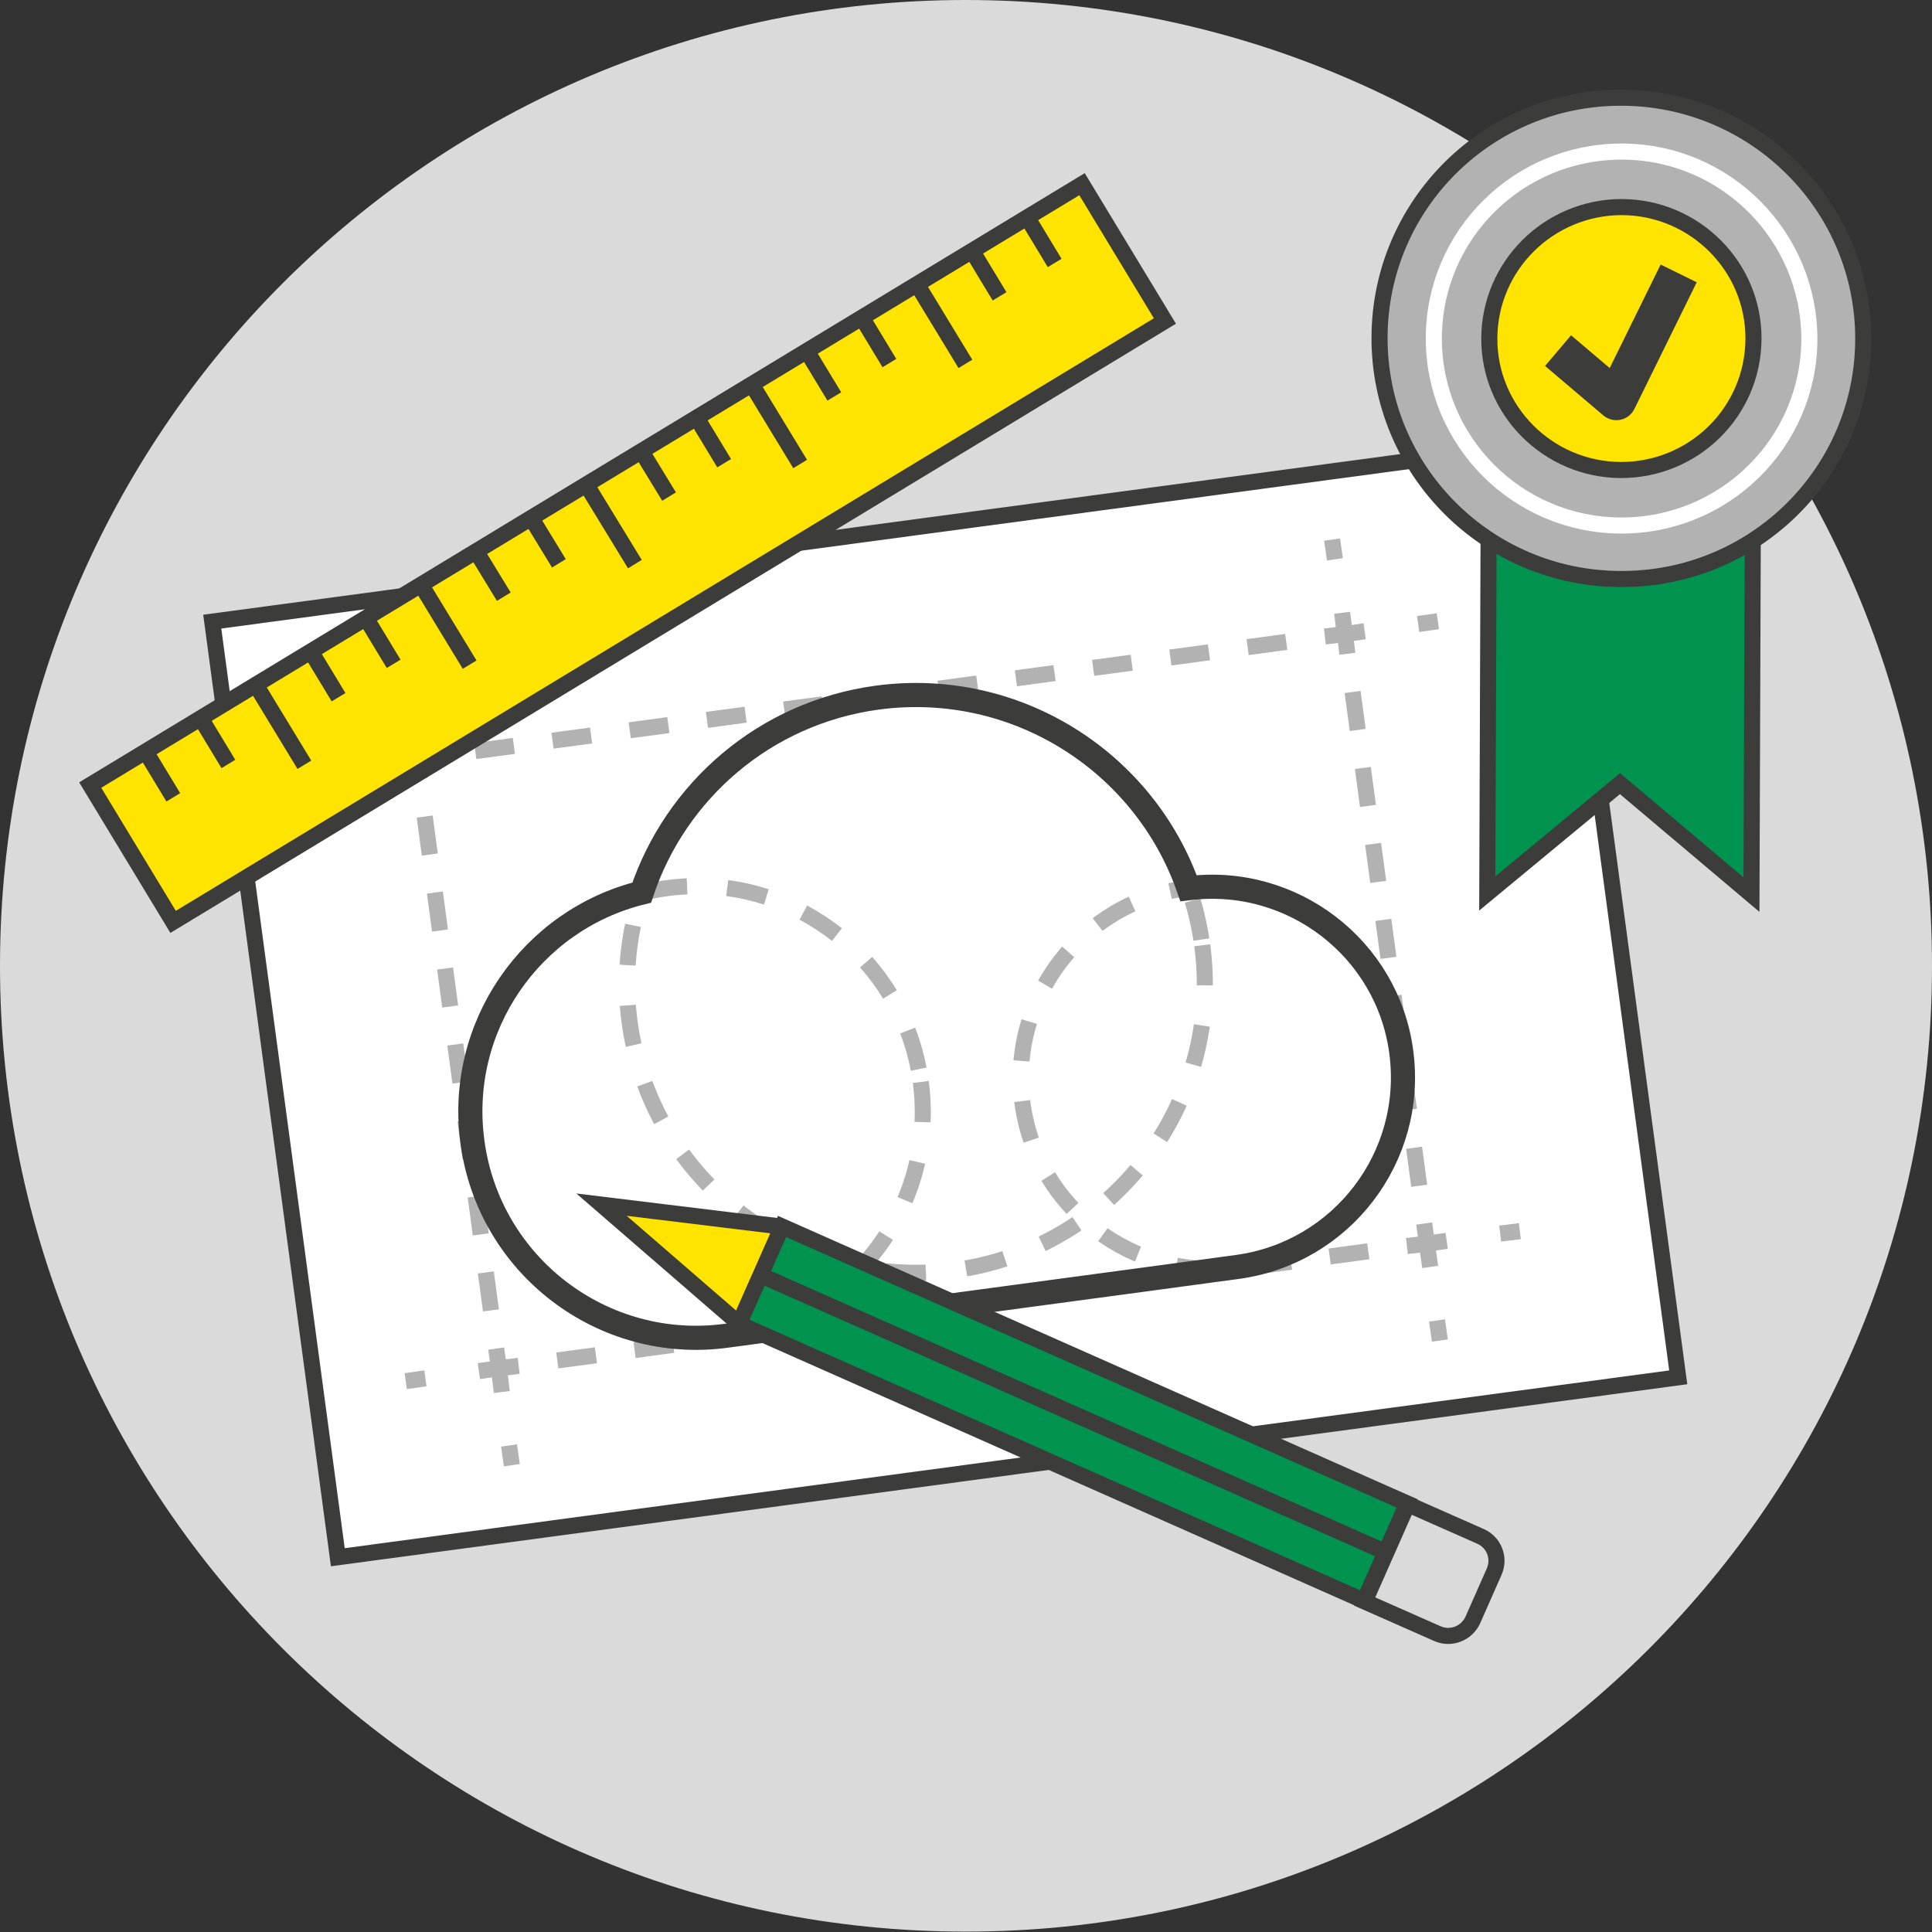 <?xml version="1.0" encoding="utf-8"?>
<!-- Generator: Adobe Illustrator 26.5.0, SVG Export Plug-In . SVG Version: 6.00 Build 0)  -->
<svg version="1.1" id="Layer_1" xmlns="http://www.w3.org/2000/svg" xmlns:xlink="http://www.w3.org/1999/xlink" x="0px" y="0px"
	 viewBox="0 0 480.5 480.5" style="enable-background:new 0 0 480.5 480.5;" xml:space="preserve">
<rect x="0" y="0" width="480.5" height="480.5" fill="#333333" stroke="none"/>
<style type="text/css">
	.st0{opacity:0.5;fill:#FFFFFF;}
	.st1{fill:#B2B2B2;stroke:#3C3C3B;stroke-width:4;stroke-miterlimit:10;}
	.st2{fill:#FFFFFF;stroke:#3C3C3B;stroke-width:4;stroke-miterlimit:10;}
	.st3{fill:none;stroke:#3C3C3B;stroke-width:4;stroke-miterlimit:10;}
	.st4{fill:#B2B2B2;}
	.st5{fill:#007D32;}
	.st6{fill:#FFE400;}
	.st7{fill:#007D32;stroke:#3C3C3B;stroke-width:4;stroke-miterlimit:10;}
	.st8{fill:#3C3C3B;stroke:#3C3C3B;stroke-width:4;stroke-miterlimit:10;}
	.st9{fill:#FFE400;stroke:#3C3C3B;stroke-width:4;stroke-miterlimit:10;}
	.st10{fill:none;stroke:#3C3C3B;stroke-width:6;stroke-miterlimit:10;}
	.st11{fill:#DADADA;}
	
		.st12{clip-path:url(#SVGID_00000044141801355550803610000002232981403692151435_);fill:none;stroke:#B2B2B2;stroke-width:7;stroke-miterlimit:10;}
	
		.st13{clip-path:url(#SVGID_00000044141801355550803610000002232981403692151435_);fill:none;stroke:#C6C6C6;stroke-width:7;stroke-miterlimit:10;}
	.st14{clip-path:url(#SVGID_00000132810587116112001050000016514202545493046178_);fill:#3C3C3B;}
	.st15{clip-path:url(#SVGID_00000164491348179998007360000014440633578373571746_);fill:#3C3C3B;}
	.st16{fill:#3C3C3B;}
	.st17{fill:#FFFFFF;}
	.st18{clip-path:url(#SVGID_00000049223918144829563140000001521965022098836121_);fill:#FFE400;}
	
		.st19{clip-path:url(#SVGID_00000049223918144829563140000001521965022098836121_);fill:none;stroke:#3C3C3B;stroke-width:4;stroke-miterlimit:10;}
	.st20{clip-path:url(#SVGID_00000049223918144829563140000001521965022098836121_);fill:#DADADA;}
	.st21{clip-path:url(#SVGID_00000049223918144829563140000001521965022098836121_);fill:#FFFFFF;}
	.st22{clip-path:url(#SVGID_00000049223918144829563140000001521965022098836121_);fill:#EDEDED;}
	.st23{clip-path:url(#SVGID_00000049223918144829563140000001521965022098836121_);fill:#B2B2B2;}
	.st24{clip-path:url(#SVGID_00000049223918144829563140000001521965022098836121_);fill:#3C3C3B;}
	.st25{clip-path:url(#SVGID_00000039813650679811894280000013063984977361503420_);fill:#3C3C3B;}
	.st26{clip-path:url(#SVGID_00000039813650679811894280000013063984977361503420_);fill:#FFFFFF;}
	
		.st27{clip-path:url(#SVGID_00000039813650679811894280000013063984977361503420_);fill:none;stroke:#3C3C3B;stroke-width:4;stroke-miterlimit:10;}
	.st28{clip-path:url(#SVGID_00000039813650679811894280000013063984977361503420_);fill:#DADADA;}
	.st29{clip-path:url(#SVGID_00000039813650679811894280000013063984977361503420_);fill:#D9DBE2;}
	.st30{clip-path:url(#SVGID_00000039813650679811894280000013063984977361503420_);fill:#007D32;}
	.st31{clip-path:url(#SVGID_00000172403711596761486060000000483568197232712882_);fill:#FFFFFF;}
	
		.st32{clip-path:url(#SVGID_00000172403711596761486060000000483568197232712882_);fill:none;stroke:#3C3C3B;stroke-width:4;stroke-miterlimit:10;}
	.st33{fill:none;stroke:#FFFFFF;stroke-width:5.669;stroke-miterlimit:10;}
	.st34{fill:#D9DBE2;}
	.st35{clip-path:url(#SVGID_00000121987276074812670820000004357837950724146846_);fill:#D9DBE2;}
	
		.st36{clip-path:url(#SVGID_00000121987276074812670820000004357837950724146846_);fill:none;stroke:#3C3C3B;stroke-width:4;stroke-miterlimit:10;}
	.st37{clip-path:url(#SVGID_00000121987276074812670820000004357837950724146846_);fill:#FFE400;}
	.st38{clip-path:url(#SVGID_00000121987276074812670820000004357837950724146846_);fill:#3C3C3B;}
	.st39{clip-path:url(#SVGID_00000121987276074812670820000004357837950724146846_);fill:#FFFFFF;}
	.st40{clip-path:url(#SVGID_00000121987276074812670820000004357837950724146846_);fill:#00934F;}
	.st41{fill:#CC7162;}
	.st42{fill:none;stroke:#F5F5F7;stroke-width:4;stroke-miterlimit:10;}
	.st43{clip-path:url(#SVGID_00000052786947887104098100000002223712614187634316_);}
	.st44{clip-path:url(#SVGID_00000183939428073877645460000011193214381489791881_);}
	.st45{fill:#00934F;}
	.st46{fill:#FFE513;}
	.st47{fill:none;stroke:#3C3C3B;stroke-width:4;stroke-linejoin:round;stroke-miterlimit:10;}
	.st48{fill:none;}
	.st49{fill:none;stroke:#3C3C3B;stroke-width:4;stroke-miterlimit:10;stroke-dasharray:3.228,3.228;}
	.st50{fill:none;stroke:#3C3C3B;stroke-width:4;stroke-miterlimit:10;stroke-dasharray:4.997,4.997;}
	.st51{fill:none;stroke:#3C3C3B;stroke-width:4;stroke-miterlimit:10;stroke-dasharray:5,5;}
	.st52{fill:none;stroke:#3C3C3B;stroke-width:4;stroke-linejoin:bevel;stroke-miterlimit:10;}
	.st53{fill:#00934F;stroke:#3C3C3B;stroke-width:4;stroke-linejoin:bevel;stroke-miterlimit:10;}
	.st54{fill:none;stroke:#3C3C3B;stroke-width:4;stroke-miterlimit:10;stroke-dasharray:4.907,4.907;}
	.st55{fill:none;stroke:#3C3C3B;stroke-width:4;stroke-miterlimit:10;stroke-dasharray:5.093,5.093;}
	.st56{fill:#FFFFFF;stroke:#3C3C3B;stroke-width:4;stroke-linejoin:bevel;stroke-miterlimit:10;}
	.st57{fill:none;stroke:#3C3C3B;stroke-width:4;stroke-miterlimit:10;stroke-dasharray:3,3;}
	.st58{fill:none;stroke:#B2B2B2;stroke-width:4;stroke-miterlimit:10;}
	.st59{fill:none;stroke:#B2B2B2;stroke-width:4;stroke-miterlimit:10;stroke-dasharray:9.691,9.691;}
	.st60{fill:none;stroke:#B2B2B2;stroke-width:4;stroke-miterlimit:10;stroke-dasharray:9.532,9.532;}
	.st61{fill:none;stroke:#FFFFFF;stroke-width:4;stroke-miterlimit:10;}
	.st62{fill:none;stroke:#3C3C3B;stroke-width:10;stroke-linejoin:round;stroke-miterlimit:10;}
	.st63{fill:none;stroke:#B2B2B2;stroke-width:4;stroke-miterlimit:10;stroke-dasharray:10,10;}
	.st64{fill:none;stroke:#3C3C3B;stroke-width:8;stroke-miterlimit:10;}
	.st65{fill:none;stroke:#3C3C3B;stroke-width:4;stroke-linecap:round;stroke-linejoin:round;stroke-miterlimit:10;}
	.st66{fill:none;stroke:#00934F;stroke-width:4;stroke-miterlimit:10;}
	.st67{fill:none;stroke:#FFE400;stroke-width:4;stroke-miterlimit:10;}
	.st68{clip-path:url(#SVGID_00000044884727519010072740000014770206455590859171_);fill:#FFE400;}
	.st69{clip-path:url(#SVGID_00000023962385641771342310000003259202647489972153_);fill:#FFE400;}
	.st70{clip-path:url(#SVGID_00000117675080058457603500000015080373800353830278_);fill:#FFE400;}
	.st71{clip-path:url(#SVGID_00000062894340895022129330000014011347842057377441_);fill:#FFE400;}
	.st72{clip-path:url(#SVGID_00000160906936969091847780000016673736704799415962_);fill:#3C3C3B;}
	.st73{clip-path:url(#SVGID_00000059311301380860995310000004145363484233971373_);fill:#3C3C3B;}
	.st74{clip-path:url(#SVGID_00000046301075840715368180000014668615361119348642_);fill:#3C3C3B;}
	.st75{clip-path:url(#SVGID_00000026129114826474472230000010599256782134974649_);fill:#3C3C3B;}
	.st76{clip-path:url(#SVGID_00000183236897508403227190000006493922142464927678_);fill:#FFE400;}
	.st77{clip-path:url(#SVGID_00000183236897508403227190000006493922142464927678_);fill:#3C3C3B;}
	.st78{clip-path:url(#SVGID_00000183236897508403227190000006493922142464927678_);fill:#FFFFFF;}
	
		.st79{clip-path:url(#SVGID_00000183236897508403227190000006493922142464927678_);fill:#B2B2B2;stroke:#3C3C3B;stroke-width:4;stroke-miterlimit:10;}
	.st80{fill:#F0F0F3;}
	.st81{clip-path:url(#SVGID_00000083067231214999241880000007024954285232482714_);}
	.st82{clip-path:url(#SVGID_00000069400328122461573400000007280812334017964672_);}
	.st83{opacity:0.5;clip-path:url(#SVGID_00000138545937244623289010000006228635800780747655_);}
	.st84{clip-path:url(#SVGID_00000027572338111719159780000002775224349212731040_);fill:#FFFFFF;}
	.st85{clip-path:url(#SVGID_00000069400328122461573400000007280812334017964672_);fill:#B2B2B2;}
	
		.st86{clip-path:url(#SVGID_00000069400328122461573400000007280812334017964672_);fill:none;stroke:#3C3C3B;stroke-width:4;stroke-miterlimit:10;}
	.st87{clip-path:url(#SVGID_00000069400328122461573400000007280812334017964672_);fill:#FFFFFF;}
	.st88{clip-path:url(#SVGID_00000019641411237077831680000006716475452151869084_);fill:#FFFFFF;}
	
		.st89{clip-path:url(#SVGID_00000019641411237077831680000006716475452151869084_);fill:none;stroke:#3C3C3B;stroke-width:4;stroke-miterlimit:10;}
	.st90{clip-path:url(#SVGID_00000019641411237077831680000006716475452151869084_);fill:#B2B2B2;}
	.st91{clip-path:url(#SVGID_00000019641411237077831680000006716475452151869084_);fill:#007D32;}
	.st92{clip-path:url(#SVGID_00000019641411237077831680000006716475452151869084_);fill:#FFE400;}
	.st93{clip-path:url(#SVGID_00000019641411237077831680000006716475452151869084_);fill:#3C3C3B;}
	
		.st94{clip-path:url(#SVGID_00000019641411237077831680000006716475452151869084_);fill:none;stroke:#3C3C3B;stroke-width:6;stroke-miterlimit:10;}
	.st95{clip-path:url(#SVGID_00000019641411237077831680000006716475452151869084_);fill:#DADADA;}
	.st96{clip-path:url(#SVGID_00000005253844657308113140000003632639872099668396_);}
	.st97{clip-path:url(#SVGID_00000121277339307541421050000000242589911021277085_);}
	.st98{opacity:0.5;clip-path:url(#SVGID_00000169516059080477147930000004485126923344606900_);}
	.st99{clip-path:url(#SVGID_00000049213481003986434410000006604153279431558288_);fill:#FFFFFF;}
	.st100{clip-path:url(#SVGID_00000169516059080477147930000004485126923344606900_);fill:#3C3C3B;}
	
		.st101{clip-path:url(#SVGID_00000169516059080477147930000004485126923344606900_);fill:none;stroke:#3C3C3B;stroke-width:4;stroke-miterlimit:10;}
	.st102{clip-path:url(#SVGID_00000169516059080477147930000004485126923344606900_);fill:#FFE400;}
	.st103{clip-path:url(#SVGID_00000169516059080477147930000004485126923344606900_);fill:#B2B2B2;}
	.st104{clip-path:url(#SVGID_00000169516059080477147930000004485126923344606900_);fill:#FFFFFF;}
	.st105{clip-path:url(#SVGID_00000169516059080477147930000004485126923344606900_);fill:#007D32;}
	
		.st106{clip-path:url(#SVGID_00000169516059080477147930000004485126923344606900_);fill:none;stroke:#3C3C3B;stroke-width:4;stroke-linejoin:bevel;stroke-miterlimit:10;}
	
		.st107{clip-path:url(#SVGID_00000169516059080477147930000004485126923344606900_);fill:none;stroke:#3C3C3B;stroke-width:6;stroke-miterlimit:10;}
	.st108{clip-path:url(#SVGID_00000169516059080477147930000004485126923344606900_);fill:#DADADA;}
	.st109{clip-path:url(#SVGID_00000092424011080797209110000017874090207472724358_);}
	.st110{clip-path:url(#SVGID_00000007400850643678344870000011369019481105006774_);}
	.st111{opacity:0.5;clip-path:url(#SVGID_00000093860626306662398880000000367736942952466823_);}
	.st112{clip-path:url(#SVGID_00000076585185695099149590000006319572755716831403_);fill:#FFFFFF;}
	
		.st113{clip-path:url(#SVGID_00000157992821025659130680000009093235972541065646_);fill:none;stroke:#B2B2B2;stroke-width:7;stroke-miterlimit:10;}
	
		.st114{clip-path:url(#SVGID_00000157992821025659130680000009093235972541065646_);fill:none;stroke:#C6C6C6;stroke-width:7;stroke-miterlimit:10;}
	
		.st115{clip-path:url(#SVGID_00000113354920267173568460000008727283525872630441_);fill:none;stroke:#3C3C3B;stroke-width:4;stroke-miterlimit:10;}
	.st116{clip-path:url(#SVGID_00000007400850643678344870000011369019481105006774_);fill:#FFE400;}
	
		.st117{clip-path:url(#SVGID_00000007400850643678344870000011369019481105006774_);fill:none;stroke:#3C3C3B;stroke-width:4;stroke-miterlimit:10;}
	.st118{clip-path:url(#SVGID_00000007400850643678344870000011369019481105006774_);fill:#3C3C3B;}
	.st119{clip-path:url(#SVGID_00000119107695294421538830000016391535473032770439_);fill:#007D32;}
	.st120{clip-path:url(#SVGID_00000119107695294421538830000016391535473032770439_);fill:#FFE400;}
	.st121{clip-path:url(#SVGID_00000119107695294421538830000016391535473032770439_);fill:#3C3C3B;}
	
		.st122{clip-path:url(#SVGID_00000119107695294421538830000016391535473032770439_);fill:none;stroke:#3C3C3B;stroke-width:4;stroke-miterlimit:10;}
	.st123{clip-path:url(#SVGID_00000119107695294421538830000016391535473032770439_);fill:#DADADA;}
	.st124{clip-path:url(#SVGID_00000119107695294421538830000016391535473032770439_);fill:#FFFFFF;}
	
		.st125{clip-path:url(#SVGID_00000119107695294421538830000016391535473032770439_);fill:none;stroke:#3C3C3B;stroke-width:6;stroke-miterlimit:10;}
	.st126{clip-path:url(#SVGID_00000119107695294421538830000016391535473032770439_);fill:#B2B2B2;}
	.st127{clip-path:url(#SVGID_00000128483382042394880340000002686634959198507702_);}
	.st128{clip-path:url(#SVGID_00000021797555091952151150000008799159165809535375_);}
	.st129{opacity:0.5;clip-path:url(#SVGID_00000181773845178214912060000017916613386822278538_);}
	.st130{clip-path:url(#SVGID_00000121281132170708750660000002435782909850261653_);fill:#FFFFFF;}
	.st131{clip-path:url(#SVGID_00000181773845178214912060000017916613386822278538_);fill:#3C3C3B;}
	.st132{clip-path:url(#SVGID_00000109017733979089569490000008654154395338506644_);fill:#FFE400;}
	
		.st133{clip-path:url(#SVGID_00000109017733979089569490000008654154395338506644_);fill:none;stroke:#3C3C3B;stroke-width:4;stroke-miterlimit:10;}
	.st134{clip-path:url(#SVGID_00000109017733979089569490000008654154395338506644_);fill:#DADADA;}
	.st135{clip-path:url(#SVGID_00000109017733979089569490000008654154395338506644_);fill:#FFFFFF;}
	.st136{clip-path:url(#SVGID_00000109017733979089569490000008654154395338506644_);fill:#EDEDED;}
	.st137{clip-path:url(#SVGID_00000109017733979089569490000008654154395338506644_);fill:#B2B2B2;}
	.st138{clip-path:url(#SVGID_00000109017733979089569490000008654154395338506644_);fill:#3C3C3B;}
	.st139{clip-path:url(#SVGID_00000109741948828485427680000008159529677108962222_);fill:#007D32;}
	
		.st140{clip-path:url(#SVGID_00000109741948828485427680000008159529677108962222_);fill:none;stroke:#3C3C3B;stroke-width:4;stroke-miterlimit:10;}
	.st141{clip-path:url(#SVGID_00000109741948828485427680000008159529677108962222_);fill:#DADADA;}
	.st142{clip-path:url(#SVGID_00000110451017591265612020000009403075871800964004_);}
	.st143{clip-path:url(#SVGID_00000089535285682716452970000015449325679342984338_);fill:#DADADA;}
	.st144{clip-path:url(#SVGID_00000089535285682716452970000015449325679342984338_);fill:#FFFFFF;}
	
		.st145{clip-path:url(#SVGID_00000089535285682716452970000015449325679342984338_);fill:none;stroke:#3C3C3B;stroke-width:4;stroke-miterlimit:10;}
	.st146{clip-path:url(#SVGID_00000089535285682716452970000015449325679342984338_);fill:#FFE400;}
	
		.st147{clip-path:url(#SVGID_00000089535285682716452970000015449325679342984338_);fill:none;stroke:#3C3C3B;stroke-width:4;stroke-miterlimit:10;stroke-dasharray:3.228,3.228;}
	
		.st148{clip-path:url(#SVGID_00000089535285682716452970000015449325679342984338_);fill:none;stroke:#3C3C3B;stroke-width:4;stroke-miterlimit:10;stroke-dasharray:4.997,4.997;}
	
		.st149{clip-path:url(#SVGID_00000089535285682716452970000015449325679342984338_);fill:none;stroke:#3C3C3B;stroke-width:4;stroke-miterlimit:10;stroke-dasharray:5,5;}
	.st150{clip-path:url(#SVGID_00000089535285682716452970000015449325679342984338_);fill:#D9DBE2;}
	
		.st151{clip-path:url(#SVGID_00000089535285682716452970000015449325679342984338_);fill:none;stroke:#3C3C3B;stroke-width:4;stroke-linejoin:bevel;stroke-miterlimit:10;}
	.st152{clip-path:url(#SVGID_00000089535285682716452970000015449325679342984338_);fill:#00934F;}
	
		.st153{clip-path:url(#SVGID_00000089535285682716452970000015449325679342984338_);fill:none;stroke:#3C3C3B;stroke-width:4;stroke-miterlimit:10;stroke-dasharray:4.907,4.907;}
	
		.st154{clip-path:url(#SVGID_00000089535285682716452970000015449325679342984338_);fill:none;stroke:#3C3C3B;stroke-width:4;stroke-miterlimit:10;stroke-dasharray:5.093,5.093;}
	.st155{clip-path:url(#SVGID_00000089535285682716452970000015449325679342984338_);fill:#3C3C3B;}
	
		.st156{clip-path:url(#SVGID_00000089535285682716452970000015449325679342984338_);fill:none;stroke:#3C3C3B;stroke-width:4;stroke-miterlimit:10;stroke-dasharray:3,3;}
	.st157{clip-path:url(#SVGID_00000059274503924659272870000012821000158704676486_);}
	.st158{clip-path:url(#SVGID_00000124128450973712159330000009920797747791354245_);fill:#DADADA;}
	
		.st159{clip-path:url(#SVGID_00000124128450973712159330000009920797747791354245_);fill:none;stroke:#3C3C3B;stroke-width:4;stroke-miterlimit:10;}
	.st160{clip-path:url(#SVGID_00000124128450973712159330000009920797747791354245_);fill:#B2B2B2;}
	.st161{clip-path:url(#SVGID_00000124128450973712159330000009920797747791354245_);fill:#FFFFFF;}
	
		.st162{clip-path:url(#SVGID_00000124128450973712159330000009920797747791354245_);fill:none;stroke:#3C3C3B;stroke-width:8;stroke-miterlimit:10;}
	
		.st163{clip-path:url(#SVGID_00000124128450973712159330000009920797747791354245_);fill:none;stroke:#3C3C3B;stroke-width:6;stroke-miterlimit:10;}
	.st164{clip-path:url(#SVGID_00000124128450973712159330000009920797747791354245_);fill:#3C3C3B;}
	.st165{clip-path:url(#SVGID_00000124128450973712159330000009920797747791354245_);fill:#FFE400;}
	.st166{clip-path:url(#SVGID_00000124128450973712159330000009920797747791354245_);fill:#00934F;}
	
		.st167{clip-path:url(#SVGID_00000124128450973712159330000009920797747791354245_);fill:none;stroke:#3C3C3B;stroke-width:4;stroke-linecap:round;stroke-linejoin:round;stroke-miterlimit:10;}
	
		.st168{clip-path:url(#SVGID_00000124128450973712159330000009920797747791354245_);fill:none;stroke:#00934F;stroke-width:4;stroke-miterlimit:10;}
	
		.st169{clip-path:url(#SVGID_00000124128450973712159330000009920797747791354245_);fill:none;stroke:#FFE400;stroke-width:4;stroke-miterlimit:10;}
	.st170{clip-path:url(#SVGID_00000098913586886437838760000012602110846314417583_);}
	.st171{clip-path:url(#SVGID_00000126289370744186449500000008083151267592569986_);fill:#DADADA;}
	
		.st172{clip-path:url(#SVGID_00000126289370744186449500000008083151267592569986_);fill:none;stroke:#3C3C3B;stroke-width:4;stroke-miterlimit:10;}
	.st173{clip-path:url(#SVGID_00000126289370744186449500000008083151267592569986_);fill:#B2B2B2;}
	.st174{clip-path:url(#SVGID_00000126289370744186449500000008083151267592569986_);fill:#FFFFFF;}
	
		.st175{clip-path:url(#SVGID_00000126289370744186449500000008083151267592569986_);fill:none;stroke:#3C3C3B;stroke-width:8;stroke-miterlimit:10;}
	
		.st176{clip-path:url(#SVGID_00000126289370744186449500000008083151267592569986_);fill:none;stroke:#3C3C3B;stroke-width:6;stroke-miterlimit:10;}
	.st177{clip-path:url(#SVGID_00000126289370744186449500000008083151267592569986_);fill:#3C3C3B;}
	.st178{clip-path:url(#SVGID_00000126289370744186449500000008083151267592569986_);fill:#FFE400;}
	.st179{clip-path:url(#SVGID_00000126289370744186449500000008083151267592569986_);fill:#00934F;}
	
		.st180{clip-path:url(#SVGID_00000126289370744186449500000008083151267592569986_);fill:none;stroke:#3C3C3B;stroke-width:4;stroke-linecap:round;stroke-linejoin:round;stroke-miterlimit:10;}
	
		.st181{clip-path:url(#SVGID_00000126289370744186449500000008083151267592569986_);fill:none;stroke:#00934F;stroke-width:4;stroke-miterlimit:10;}
	
		.st182{clip-path:url(#SVGID_00000126289370744186449500000008083151267592569986_);fill:none;stroke:#FFE400;stroke-width:4;stroke-miterlimit:10;}
	.st183{clip-path:url(#SVGID_00000108306474853532928840000001910604977357333160_);}
	.st184{clip-path:url(#SVGID_00000039097536046176871220000009847142585680683653_);fill:#DADADA;}
	.st185{clip-path:url(#SVGID_00000039097536046176871220000009847142585680683653_);fill:#FFFFFF;}
	
		.st186{clip-path:url(#SVGID_00000039097536046176871220000009847142585680683653_);fill:none;stroke:#3C3C3B;stroke-width:4;stroke-miterlimit:10;}
	
		.st187{clip-path:url(#SVGID_00000039097536046176871220000009847142585680683653_);fill:none;stroke:#B2B2B2;stroke-width:4;stroke-miterlimit:10;}
	
		.st188{clip-path:url(#SVGID_00000039097536046176871220000009847142585680683653_);fill:none;stroke:#B2B2B2;stroke-width:4;stroke-miterlimit:10;stroke-dasharray:9.691,9.691;}
	
		.st189{clip-path:url(#SVGID_00000039097536046176871220000009847142585680683653_);fill:none;stroke:#B2B2B2;stroke-width:4;stroke-miterlimit:10;stroke-dasharray:9.532,9.532;}
	.st190{clip-path:url(#SVGID_00000039097536046176871220000009847142585680683653_);fill:#FFE400;}
	.st191{clip-path:url(#SVGID_00000039097536046176871220000009847142585680683653_);fill:#00934F;}
	.st192{clip-path:url(#SVGID_00000039097536046176871220000009847142585680683653_);fill:#B2B2B2;}
	
		.st193{clip-path:url(#SVGID_00000039097536046176871220000009847142585680683653_);fill:none;stroke:#FFFFFF;stroke-width:4;stroke-miterlimit:10;}
	
		.st194{clip-path:url(#SVGID_00000039097536046176871220000009847142585680683653_);fill:none;stroke:#3C3C3B;stroke-width:10;stroke-linejoin:round;stroke-miterlimit:10;}
	
		.st195{clip-path:url(#SVGID_00000039097536046176871220000009847142585680683653_);fill:none;stroke:#B2B2B2;stroke-width:4;stroke-miterlimit:10;stroke-dasharray:10,10;}
	
		.st196{clip-path:url(#SVGID_00000039097536046176871220000009847142585680683653_);fill:none;stroke:#3C3C3B;stroke-width:6;stroke-miterlimit:10;}
	.st197{clip-path:url(#SVGID_00000045582609760633623570000012881347525283424423_);}
	.st198{clip-path:url(#SVGID_00000171696254522823539230000013003794193064360597_);fill:#DADADA;}
	.st199{clip-path:url(#SVGID_00000171696254522823539230000013003794193064360597_);fill:#FFFFFF;}
	
		.st200{clip-path:url(#SVGID_00000171696254522823539230000013003794193064360597_);fill:none;stroke:#3C3C3B;stroke-width:4;stroke-miterlimit:10;}
	.st201{clip-path:url(#SVGID_00000171696254522823539230000013003794193064360597_);fill:#3C3C3B;}
	.st202{clip-path:url(#SVGID_00000171696254522823539230000013003794193064360597_);fill:#FFE400;}
	.st203{clip-path:url(#SVGID_00000129198722944035240770000011067903098600142738_);fill:#FFE400;}
	
		.st204{clip-path:url(#SVGID_00000102530550589477210120000017040821899540844720_);fill:none;stroke:#3C3C3B;stroke-width:4;stroke-miterlimit:10;}
	.st205{clip-path:url(#SVGID_00000102530550589477210120000017040821899540844720_);fill:#3C3C3B;}
	.st206{clip-path:url(#SVGID_00000102530550589477210120000017040821899540844720_);fill:#FFE400;}
	.st207{clip-path:url(#SVGID_00000106841578886231395880000010119673079654881440_);fill:#FFE400;}
	
		.st208{clip-path:url(#SVGID_00000181055930501087368590000000088388336069459592_);fill:none;stroke:#3C3C3B;stroke-width:4;stroke-miterlimit:10;}
	.st209{clip-path:url(#SVGID_00000181055930501087368590000000088388336069459592_);fill:#FFFFFF;}
	.st210{clip-path:url(#SVGID_00000181055930501087368590000000088388336069459592_);fill:#B2B2B2;}
	
		.st211{clip-path:url(#SVGID_00000181055930501087368590000000088388336069459592_);fill:none;stroke:#3C3C3B;stroke-width:6;stroke-miterlimit:10;}
	.st212{clip-path:url(#SVGID_00000181055930501087368590000000088388336069459592_);fill:#FFE400;}
	.st213{clip-path:url(#SVGID_00000181055930501087368590000000088388336069459592_);fill:#3C3C3B;}
	.st214{clip-path:url(#SVGID_00000181055930501087368590000000088388336069459592_);fill:#00934F;}
	
		.st215{clip-path:url(#SVGID_00000181055930501087368590000000088388336069459592_);fill:none;stroke:#3C3C3B;stroke-width:4;stroke-linecap:round;stroke-linejoin:round;stroke-miterlimit:10;}
	.st216{clip-path:url(#SVGID_00000003069571688033065050000017406457939071186063_);}
	.st217{clip-path:url(#SVGID_00000067220173474402778140000006726884122272256940_);fill:#FFFFFF;}
	
		.st218{clip-path:url(#SVGID_00000067220173474402778140000006726884122272256940_);fill:none;stroke:#3C3C3B;stroke-width:4;stroke-miterlimit:10;}
	.st219{clip-path:url(#SVGID_00000067220173474402778140000006726884122272256940_);fill:#DADADA;}
	.st220{clip-path:url(#SVGID_00000067220173474402778140000006726884122272256940_);fill:#3C3C3B;}
	.st221{clip-path:url(#SVGID_00000067220173474402778140000006726884122272256940_);fill:#FFE400;}
	.st222{clip-path:url(#SVGID_00000003069571688033065050000017406457939071186063_);fill:#FFE400;}
	
		.st223{clip-path:url(#SVGID_00000003069571688033065050000017406457939071186063_);fill:none;stroke:#3C3C3B;stroke-width:4;stroke-miterlimit:10;}
	.st224{clip-path:url(#SVGID_00000003069571688033065050000017406457939071186063_);fill:#3C3C3B;}
	
		.st225{clip-path:url(#SVGID_00000095304957810783965180000017733403004170540461_);fill:none;stroke:#3C3C3B;stroke-width:4;stroke-miterlimit:10;}
	.st226{clip-path:url(#SVGID_00000174596209497201145730000014529474299962918044_);fill:#DADADA;}
	.st227{clip-path:url(#SVGID_00000174596209497201145730000014529474299962918044_);fill:#B2B2B2;}
	
		.st228{clip-path:url(#SVGID_00000174596209497201145730000014529474299962918044_);fill:none;stroke:#3C3C3B;stroke-width:4;stroke-miterlimit:10;}
	.st229{clip-path:url(#SVGID_00000174596209497201145730000014529474299962918044_);fill:#FFFFFF;}
	
		.st230{clip-path:url(#SVGID_00000174596209497201145730000014529474299962918044_);fill:none;stroke:#3C3C3B;stroke-width:6;stroke-miterlimit:10;}
	.st231{clip-path:url(#SVGID_00000174596209497201145730000014529474299962918044_);fill:#FFE400;}
	.st232{clip-path:url(#SVGID_00000174596209497201145730000014529474299962918044_);fill:#3C3C3B;}
	.st233{clip-path:url(#SVGID_00000174596209497201145730000014529474299962918044_);fill:#00934F;}
	
		.st234{clip-path:url(#SVGID_00000174596209497201145730000014529474299962918044_);fill:none;stroke:#3C3C3B;stroke-width:4;stroke-linecap:round;stroke-linejoin:round;stroke-miterlimit:10;}
	.st235{clip-path:url(#SVGID_00000022542703020557403220000010091674902683156906_);}
	.st236{clip-path:url(#SVGID_00000180329408784381480620000013315227827083433613_);}
	.st237{opacity:0.5;clip-path:url(#SVGID_00000162336065060199125450000014847903685619414944_);}
	.st238{clip-path:url(#SVGID_00000178901715837326635280000001944077842255236005_);fill:#FFFFFF;}
	.st239{clip-path:url(#SVGID_00000162336065060199125450000014847903685619414944_);fill:#DADADA;}
	.st240{clip-path:url(#SVGID_00000098916730292913928770000015544855308238224554_);fill:#3C3C3B;}
	.st241{clip-path:url(#SVGID_00000098916730292913928770000015544855308238224554_);fill:#FFFFFF;}
	
		.st242{clip-path:url(#SVGID_00000098916730292913928770000015544855308238224554_);fill:none;stroke:#3C3C3B;stroke-width:4;stroke-miterlimit:10;}
	.st243{clip-path:url(#SVGID_00000098916730292913928770000015544855308238224554_);fill:#DADADA;}
	.st244{clip-path:url(#SVGID_00000098916730292913928770000015544855308238224554_);fill:#D9DBE2;}
	.st245{clip-path:url(#SVGID_00000098916730292913928770000015544855308238224554_);fill:#007D32;}
	.st246{clip-path:url(#SVGID_00000023989742640440948470000012999599481871193256_);fill:#DADADA;}
	.st247{clip-path:url(#SVGID_00000111873440951159168970000007963807774832730290_);fill:#FFFFFF;}
	
		.st248{clip-path:url(#SVGID_00000111873440951159168970000007963807774832730290_);fill:none;stroke:#3C3C3B;stroke-width:4;stroke-miterlimit:10;}
	
		.st249{clip-path:url(#SVGID_00000152956590357065628310000008878517609613216145_);fill:none;stroke:#3C3C3B;stroke-width:4;stroke-miterlimit:10;}
	.st250{clip-path:url(#SVGID_00000152956590357065628310000008878517609613216145_);fill:#FFFFFF;}
	.st251{clip-path:url(#SVGID_00000152956590357065628310000008878517609613216145_);fill:#B2B2B2;}
	.st252{clip-path:url(#SVGID_00000152956590357065628310000008878517609613216145_);fill:#FFE400;}
	.st253{clip-path:url(#SVGID_00000070088550778273802380000012182785694647089820_);}
	.st254{clip-path:url(#SVGID_00000152254200539931253940000017212297259566448572_);}
	.st255{opacity:0.5;clip-path:url(#SVGID_00000156585294174412506740000009157769732779077276_);}
	.st256{clip-path:url(#SVGID_00000067929394091310509300000010445604143625428158_);fill:#FFFFFF;}
	.st257{clip-path:url(#SVGID_00000156585294174412506740000009157769732779077276_);fill:#DADADA;}
	
		.st258{clip-path:url(#SVGID_00000156585294174412506740000009157769732779077276_);fill:none;stroke:#FFFFFF;stroke-width:5.669;stroke-miterlimit:10;}
	.st259{clip-path:url(#SVGID_00000156585294174412506740000009157769732779077276_);fill:#D9DBE2;}
	
		.st260{clip-path:url(#SVGID_00000156585294174412506740000009157769732779077276_);fill:none;stroke:#3C3C3B;stroke-width:4;stroke-miterlimit:10;}
	.st261{clip-path:url(#SVGID_00000156585294174412506740000009157769732779077276_);fill:#FFE400;}
	.st262{clip-path:url(#SVGID_00000104675542820956326120000015629950728544034976_);fill:#D9DBE2;}
	
		.st263{clip-path:url(#SVGID_00000104675542820956326120000015629950728544034976_);fill:none;stroke:#3C3C3B;stroke-width:4;stroke-miterlimit:10;}
	.st264{clip-path:url(#SVGID_00000104675542820956326120000015629950728544034976_);fill:#FFE400;}
	.st265{clip-path:url(#SVGID_00000104675542820956326120000015629950728544034976_);fill:#3C3C3B;}
	.st266{clip-path:url(#SVGID_00000104675542820956326120000015629950728544034976_);fill:#FFFFFF;}
	.st267{clip-path:url(#SVGID_00000104675542820956326120000015629950728544034976_);fill:#00934F;}
	.st268{clip-path:url(#SVGID_00000152254200539931253940000017212297259566448572_);fill:#D9DBE2;}
	
		.st269{clip-path:url(#SVGID_00000152254200539931253940000017212297259566448572_);fill:none;stroke:#3C3C3B;stroke-width:4;stroke-miterlimit:10;}
	.st270{clip-path:url(#SVGID_00000119833936526245517820000006224513779899094927_);fill:#DADADA;}
	
		.st271{clip-path:url(#SVGID_00000119833936526245517820000006224513779899094927_);fill:none;stroke:#3C3C3B;stroke-width:4;stroke-miterlimit:10;}
	.st272{clip-path:url(#SVGID_00000119833936526245517820000006224513779899094927_);fill:#FFFFFF;}
	.st273{clip-path:url(#SVGID_00000119833936526245517820000006224513779899094927_);fill:#3C3C3B;}
	.st274{clip-path:url(#SVGID_00000033327803629680322810000012999485709932820399_);}
	.st275{clip-path:url(#SVGID_00000113326511786979765970000018283478550007594175_);}
	.st276{opacity:0.5;clip-path:url(#SVGID_00000039129793984311353570000007100684901771178889_);}
	.st277{clip-path:url(#SVGID_00000115474539513202254190000009499737852200799629_);fill:#FFFFFF;}
	.st278{clip-path:url(#SVGID_00000113326511786979765970000018283478550007594175_);fill:#CC7162;}
	
		.st279{clip-path:url(#SVGID_00000113326511786979765970000018283478550007594175_);fill:none;stroke:#F5F5F7;stroke-width:4;stroke-miterlimit:10;}
	
		.st280{clip-path:url(#SVGID_00000113326511786979765970000018283478550007594175_);fill:none;stroke:#3C3C3B;stroke-width:4;stroke-miterlimit:10;}
	.st281{clip-path:url(#SVGID_00000155116362545780929090000005147034608919450257_);fill:#CC7162;}
	
		.st282{clip-path:url(#SVGID_00000155116362545780929090000005147034608919450257_);fill:none;stroke:#F5F5F7;stroke-width:4;stroke-miterlimit:10;}
	.st283{clip-path:url(#SVGID_00000155116362545780929090000005147034608919450257_);fill:#D9DBE2;}
	
		.st284{clip-path:url(#SVGID_00000155116362545780929090000005147034608919450257_);fill:none;stroke:#3C3C3B;stroke-width:4;stroke-miterlimit:10;}
	
		.st285{clip-path:url(#SVGID_00000025403340043059341530000017639096411255983778_);fill:none;stroke:#3C3C3B;stroke-width:4;stroke-miterlimit:10;}
	.st286{clip-path:url(#SVGID_00000077302485437081907320000004153074267309770906_);fill:#3C3C3B;}
	.st287{clip-path:url(#SVGID_00000044860359071913025200000018266307400990171809_);fill:#00934F;}
	
		.st288{clip-path:url(#SVGID_00000044860359071913025200000018266307400990171809_);fill:none;stroke:#3C3C3B;stroke-width:4;stroke-miterlimit:10;}
	.st289{clip-path:url(#SVGID_00000044860359071913025200000018266307400990171809_);fill:#FFE513;}
	
		.st290{clip-path:url(#SVGID_00000005257117215375312870000012111669300260666800_);fill:none;stroke:#3C3C3B;stroke-width:4;stroke-miterlimit:10;}
	.st291{clip-path:url(#SVGID_00000005257117215375312870000012111669300260666800_);fill:#FFE513;}
	
		.st292{clip-path:url(#SVGID_00000005257117215375312870000012111669300260666800_);fill:none;stroke:#3C3C3B;stroke-width:4;stroke-linejoin:round;stroke-miterlimit:10;}
	.st293{clip-path:url(#SVGID_00000005257117215375312870000012111669300260666800_);fill:#FFFFFF;}
	.st294{clip-path:url(#SVGID_00000135688636194456079630000008474854329582926514_);}
	.st295{clip-path:url(#SVGID_00000174601836762541877350000015910418273454222002_);fill:#3C3C3B;}
	.st296{clip-path:url(#SVGID_00000174601836762541877350000015910418273454222002_);fill:#FFFFFF;}
	.st297{clip-path:url(#SVGID_00000174601836762541877350000015910418273454222002_);fill:#FFE400;}
	.st298{clip-path:url(#SVGID_00000135688636194456079630000008474854329582926514_);fill:#3C3C3B;}
	.st299{clip-path:url(#SVGID_00000135688636194456079630000008474854329582926514_);fill:#FFE400;}
	.st300{clip-path:url(#SVGID_00000075125173236036106040000009389056867795851412_);fill:#007D32;}
	.st301{clip-path:url(#SVGID_00000075125173236036106040000009389056867795851412_);fill:#FFE400;}
	.st302{clip-path:url(#SVGID_00000075125173236036106040000009389056867795851412_);fill:#3C3C3B;}
	.st303{clip-path:url(#SVGID_00000075125173236036106040000009389056867795851412_);fill:#DADADA;}
	.st304{clip-path:url(#SVGID_00000075125173236036106040000009389056867795851412_);fill:#FFFFFF;}
	.st305{clip-path:url(#SVGID_00000075125173236036106040000009389056867795851412_);fill:#B2B2B2;}
	
		.st306{clip-path:url(#SVGID_00000075125173236036106040000009389056867795851412_);fill:none;stroke:#3C3C3B;stroke-width:4;stroke-miterlimit:10;}
	.st307{clip-path:url(#SVGID_00000078752393925284747300000001019654477055668363_);fill:#FFE400;}
	.st308{clip-path:url(#SVGID_00000078752393925284747300000001019654477055668363_);fill:#3C3C3B;}
	.st309{clip-path:url(#SVGID_00000078752393925284747300000001019654477055668363_);fill:#FFFFFF;}
	.st310{clip-path:url(#SVGID_00000078752393925284747300000001019654477055668363_);fill:#B2B2B2;}
	
		.st311{clip-path:url(#SVGID_00000078752393925284747300000001019654477055668363_);fill:none;stroke:#3C3C3B;stroke-width:4;stroke-miterlimit:10;}
	.st312{clip-path:url(#SVGID_00000048489007664378982880000000308839611435260072_);fill:#3C3C3B;}
	.st313{clip-path:url(#SVGID_00000048489007664378982880000000308839611435260072_);fill:#007D32;}
	.st314{clip-path:url(#SVGID_00000048489007664378982880000000308839611435260072_);fill:#FFE400;}
	.st315{clip-path:url(#SVGID_00000048489007664378982880000000308839611435260072_);fill:#B2B2B2;}
	
		.st316{clip-path:url(#SVGID_00000048489007664378982880000000308839611435260072_);fill:none;stroke:#3C3C3B;stroke-width:4;stroke-miterlimit:10;}
	.st317{clip-path:url(#SVGID_00000048489007664378982880000000308839611435260072_);fill:#FFFFFF;}
	.st318{clip-path:url(#SVGID_00000048489007664378982880000000308839611435260072_);fill:#DADADA;}
	.st319{clip-path:url(#SVGID_00000048489007664378982880000000308839611435260072_);fill:#F0F0F3;}
</style>
<g id="innvate_00000074424661559341311290000012358095277083638203_">
	<g>
		<defs>
			<rect id="SVGID_00000065780431381585348800000009751850297389135022_" x="0" y="0" width="480.5" height="480.5"/>
		</defs>
		<clipPath id="SVGID_00000160170118603475748270000011703486698037062066_">
			<use xlink:href="#SVGID_00000065780431381585348800000009751850297389135022_"  style="overflow:visible;"/>
		</clipPath>
		<g style="clip-path:url(#SVGID_00000160170118603475748270000011703486698037062066_);">
			<defs>
				<rect id="SVGID_00000011020237630152157350000006684025603022652056_" x="0" y="0" width="480.5" height="480.5"/>
			</defs>
			<clipPath id="SVGID_00000138570703650278356760000006203327979447701177_">
				<use xlink:href="#SVGID_00000011020237630152157350000006684025603022652056_"  style="overflow:visible;"/>
			</clipPath>
			<path style="clip-path:url(#SVGID_00000138570703650278356760000006203327979447701177_);fill:#DADADA;" d="M480.5,240.2
				c0,132.7-107.6,240.2-240.2,240.2C107.6,480.5,0,372.9,0,240.2C0,107.6,107.6,0,240.2,0C372.9,0,480.5,107.6,480.5,240.2"/>
			
				<rect x="67" y="131.1" transform="matrix(0.991 -0.133 0.133 0.991 -31.044 33.597)" style="clip-path:url(#SVGID_00000138570703650278356760000006203327979447701177_);fill:#FFFFFF;" width="336.4" height="234.8"/>
			
				<rect x="67" y="131.1" transform="matrix(0.991 -0.133 0.133 0.991 -31.044 33.597)" style="clip-path:url(#SVGID_00000138570703650278356760000006203327979447701177_);fill:none;stroke:#3C3C3B;stroke-width:4;stroke-miterlimit:10;" width="336.4" height="234.8"/>
			
				<polyline style="clip-path:url(#SVGID_00000138570703650278356760000006203327979447701177_);fill:none;stroke:#B2B2B2;stroke-width:4;stroke-miterlimit:10;" points="
				104.3,193.7 103.7,188.7 108.6,188.1 			"/>
			
				<line style="clip-path:url(#SVGID_00000138570703650278356760000006203327979447701177_);fill:none;stroke:#B2B2B2;stroke-width:4;stroke-miterlimit:10;stroke-dasharray:9.691,9.691;" x1="118.2" y1="186.8" x2="324.7" y2="159"/>
			
				<polyline style="clip-path:url(#SVGID_00000138570703650278356760000006203327979447701177_);fill:none;stroke:#B2B2B2;stroke-width:4;stroke-miterlimit:10;" points="
				329.5,158.3 334.5,157.7 335.1,162.6 			"/>
			
				<line style="clip-path:url(#SVGID_00000138570703650278356760000006203327979447701177_);fill:none;stroke:#B2B2B2;stroke-width:4;stroke-miterlimit:10;stroke-dasharray:9.532,9.532;" x1="336.4" y1="172.1" x2="353.6" y2="299.6"/>
			
				<polyline style="clip-path:url(#SVGID_00000138570703650278356760000006203327979447701177_);fill:none;stroke:#B2B2B2;stroke-width:4;stroke-miterlimit:10;" points="
				354.2,304.3 354.9,309.3 349.9,309.9 			"/>
			
				<line style="clip-path:url(#SVGID_00000138570703650278356760000006203327979447701177_);fill:none;stroke:#B2B2B2;stroke-width:4;stroke-miterlimit:10;stroke-dasharray:9.691,9.691;" x1="340.3" y1="311.2" x2="133.8" y2="339"/>
			
				<polyline style="clip-path:url(#SVGID_00000138570703650278356760000006203327979447701177_);fill:none;stroke:#B2B2B2;stroke-width:4;stroke-miterlimit:10;" points="
				129,339.7 124.1,340.3 123.4,335.4 			"/>
			
				<line style="clip-path:url(#SVGID_00000138570703650278356760000006203327979447701177_);fill:none;stroke:#B2B2B2;stroke-width:4;stroke-miterlimit:10;stroke-dasharray:9.532,9.532;" x1="122.1" y1="325.9" x2="105" y2="198.4"/>
			
				<line style="clip-path:url(#SVGID_00000138570703650278356760000006203327979447701177_);fill:none;stroke:#B2B2B2;stroke-width:4;stroke-miterlimit:10;" x1="103.7" y1="188.7" x2="98.7" y2="189.4"/>
			
				<line style="clip-path:url(#SVGID_00000138570703650278356760000006203327979447701177_);fill:none;stroke:#B2B2B2;stroke-width:4;stroke-miterlimit:10;" x1="85.4" y1="191.2" x2="80.5" y2="191.8"/>
			
				<line style="clip-path:url(#SVGID_00000138570703650278356760000006203327979447701177_);fill:none;stroke:#B2B2B2;stroke-width:4;stroke-miterlimit:10;" x1="357.6" y1="154.5" x2="352.7" y2="155.2"/>
			
				<line style="clip-path:url(#SVGID_00000138570703650278356760000006203327979447701177_);fill:none;stroke:#B2B2B2;stroke-width:4;stroke-miterlimit:10;" x1="339.4" y1="157" x2="334.5" y2="157.7"/>
			
				<line style="clip-path:url(#SVGID_00000138570703650278356760000006203327979447701177_);fill:none;stroke:#B2B2B2;stroke-width:4;stroke-miterlimit:10;" x1="378" y1="306.2" x2="373.1" y2="306.8"/>
			
				<line style="clip-path:url(#SVGID_00000138570703650278356760000006203327979447701177_);fill:none;stroke:#B2B2B2;stroke-width:4;stroke-miterlimit:10;" x1="359.8" y1="308.6" x2="354.9" y2="309.3"/>
			
				<line style="clip-path:url(#SVGID_00000138570703650278356760000006203327979447701177_);fill:none;stroke:#B2B2B2;stroke-width:4;stroke-miterlimit:10;" x1="358.1" y1="333.4" x2="357.4" y2="328.4"/>
			
				<line style="clip-path:url(#SVGID_00000138570703650278356760000006203327979447701177_);fill:none;stroke:#B2B2B2;stroke-width:4;stroke-miterlimit:10;" x1="355.7" y1="315.1" x2="355" y2="310.2"/>
			
				<line style="clip-path:url(#SVGID_00000138570703650278356760000006203327979447701177_);fill:none;stroke:#B2B2B2;stroke-width:4;stroke-miterlimit:10;" x1="127.3" y1="364.4" x2="126.6" y2="359.5"/>
			
				<line style="clip-path:url(#SVGID_00000138570703650278356760000006203327979447701177_);fill:none;stroke:#B2B2B2;stroke-width:4;stroke-miterlimit:10;" x1="124.8" y1="346.2" x2="124.2" y2="341.2"/>
			
				<line style="clip-path:url(#SVGID_00000138570703650278356760000006203327979447701177_);fill:none;stroke:#B2B2B2;stroke-width:4;stroke-miterlimit:10;" x1="334.4" y1="157.4" x2="333.8" y2="152.4"/>
			
				<line style="clip-path:url(#SVGID_00000138570703650278356760000006203327979447701177_);fill:none;stroke:#B2B2B2;stroke-width:4;stroke-miterlimit:10;" x1="332" y1="139.1" x2="331.3" y2="134.2"/>
			
				<line style="clip-path:url(#SVGID_00000138570703650278356760000006203327979447701177_);fill:none;stroke:#B2B2B2;stroke-width:4;stroke-miterlimit:10;" x1="103.6" y1="188.4" x2="102.9" y2="183.5"/>
			
				<line style="clip-path:url(#SVGID_00000138570703650278356760000006203327979447701177_);fill:none;stroke:#B2B2B2;stroke-width:4;stroke-miterlimit:10;" x1="101.2" y1="170.2" x2="100.5" y2="165.2"/>
			
				<line style="clip-path:url(#SVGID_00000138570703650278356760000006203327979447701177_);fill:none;stroke:#B2B2B2;stroke-width:4;stroke-miterlimit:10;" x1="124.1" y1="340.3" x2="119.1" y2="341"/>
			
				<line style="clip-path:url(#SVGID_00000138570703650278356760000006203327979447701177_);fill:none;stroke:#B2B2B2;stroke-width:4;stroke-miterlimit:10;" x1="105.8" y1="342.8" x2="100.9" y2="343.5"/>
			
				<rect x="11.9" y="117.6" transform="matrix(0.855 -0.518 0.518 0.855 -48.656 100.864)" style="clip-path:url(#SVGID_00000138570703650278356760000006203327979447701177_);fill:#FFE400;" width="288.5" height="39.8"/>
			
				<rect x="11.9" y="117.6" transform="matrix(0.855 -0.518 0.518 0.855 -48.656 100.864)" style="clip-path:url(#SVGID_00000138570703650278356760000006203327979447701177_);fill:none;stroke:#3C3C3B;stroke-width:4;stroke-miterlimit:10;" width="288.5" height="39.8"/>
			
				<line style="clip-path:url(#SVGID_00000138570703650278356760000006203327979447701177_);fill:#FFE400;" x1="36.2" y1="186.9" x2="43.1" y2="198.3"/>
			
				<line style="clip-path:url(#SVGID_00000138570703650278356760000006203327979447701177_);fill:none;stroke:#3C3C3B;stroke-width:4;stroke-miterlimit:10;" x1="36.2" y1="186.9" x2="43.1" y2="198.3"/>
			
				<line style="clip-path:url(#SVGID_00000138570703650278356760000006203327979447701177_);fill:#FFE400;" x1="49.9" y1="178.6" x2="56.8" y2="190"/>
			
				<line style="clip-path:url(#SVGID_00000138570703650278356760000006203327979447701177_);fill:none;stroke:#3C3C3B;stroke-width:4;stroke-miterlimit:10;" x1="49.9" y1="178.6" x2="56.8" y2="190"/>
			
				<line style="clip-path:url(#SVGID_00000138570703650278356760000006203327979447701177_);fill:#FFE400;" x1="77.3" y1="162" x2="84.2" y2="173.4"/>
			
				<line style="clip-path:url(#SVGID_00000138570703650278356760000006203327979447701177_);fill:none;stroke:#3C3C3B;stroke-width:4;stroke-miterlimit:10;" x1="77.3" y1="162" x2="84.2" y2="173.4"/>
			
				<line style="clip-path:url(#SVGID_00000138570703650278356760000006203327979447701177_);fill:#FFE400;" x1="104.7" y1="145.4" x2="116.8" y2="165.3"/>
			
				<line style="clip-path:url(#SVGID_00000138570703650278356760000006203327979447701177_);fill:none;stroke:#3C3C3B;stroke-width:4;stroke-miterlimit:10;" x1="104.7" y1="145.4" x2="116.8" y2="165.3"/>
			
				<line style="clip-path:url(#SVGID_00000138570703650278356760000006203327979447701177_);fill:#FFE400;" x1="118.4" y1="137.1" x2="125.3" y2="148.4"/>
			
				<line style="clip-path:url(#SVGID_00000138570703650278356760000006203327979447701177_);fill:none;stroke:#3C3C3B;stroke-width:4;stroke-miterlimit:10;" x1="118.4" y1="137.1" x2="125.3" y2="148.4"/>
			
				<line style="clip-path:url(#SVGID_00000138570703650278356760000006203327979447701177_);fill:#FFE400;" x1="132.1" y1="128.8" x2="139" y2="140.1"/>
			
				<line style="clip-path:url(#SVGID_00000138570703650278356760000006203327979447701177_);fill:none;stroke:#3C3C3B;stroke-width:4;stroke-miterlimit:10;" x1="132.1" y1="128.8" x2="139" y2="140.1"/>
			
				<line style="clip-path:url(#SVGID_00000138570703650278356760000006203327979447701177_);fill:#FFE400;" x1="159.5" y1="112.2" x2="166.4" y2="123.5"/>
			
				<line style="clip-path:url(#SVGID_00000138570703650278356760000006203327979447701177_);fill:none;stroke:#3C3C3B;stroke-width:4;stroke-miterlimit:10;" x1="159.5" y1="112.2" x2="166.4" y2="123.5"/>
			
				<line style="clip-path:url(#SVGID_00000138570703650278356760000006203327979447701177_);fill:#FFE400;" x1="186.9" y1="95.5" x2="199" y2="115.4"/>
			
				<line style="clip-path:url(#SVGID_00000138570703650278356760000006203327979447701177_);fill:none;stroke:#3C3C3B;stroke-width:4;stroke-miterlimit:10;" x1="186.9" y1="95.5" x2="199" y2="115.4"/>
			
				<line style="clip-path:url(#SVGID_00000138570703650278356760000006203327979447701177_);fill:#FFE400;" x1="200.6" y1="87.2" x2="207.5" y2="98.6"/>
			
				<line style="clip-path:url(#SVGID_00000138570703650278356760000006203327979447701177_);fill:none;stroke:#3C3C3B;stroke-width:4;stroke-miterlimit:10;" x1="200.6" y1="87.2" x2="207.5" y2="98.6"/>
			
				<line style="clip-path:url(#SVGID_00000138570703650278356760000006203327979447701177_);fill:#FFE400;" x1="214.3" y1="78.9" x2="221.2" y2="90.3"/>
			
				<line style="clip-path:url(#SVGID_00000138570703650278356760000006203327979447701177_);fill:none;stroke:#3C3C3B;stroke-width:4;stroke-miterlimit:10;" x1="214.3" y1="78.9" x2="221.2" y2="90.3"/>
			
				<line style="clip-path:url(#SVGID_00000138570703650278356760000006203327979447701177_);fill:#FFE400;" x1="228" y1="70.6" x2="240.1" y2="90.5"/>
			
				<line style="clip-path:url(#SVGID_00000138570703650278356760000006203327979447701177_);fill:none;stroke:#3C3C3B;stroke-width:4;stroke-miterlimit:10;" x1="228" y1="70.6" x2="240.1" y2="90.5"/>
			
				<line style="clip-path:url(#SVGID_00000138570703650278356760000006203327979447701177_);fill:#FFE400;" x1="241.7" y1="62.3" x2="248.6" y2="73.7"/>
			
				<line style="clip-path:url(#SVGID_00000138570703650278356760000006203327979447701177_);fill:none;stroke:#3C3C3B;stroke-width:4;stroke-miterlimit:10;" x1="241.7" y1="62.3" x2="248.6" y2="73.7"/>
			
				<line style="clip-path:url(#SVGID_00000138570703650278356760000006203327979447701177_);fill:#FFE400;" x1="255.4" y1="54" x2="262.3" y2="65.4"/>
			
				<line style="clip-path:url(#SVGID_00000138570703650278356760000006203327979447701177_);fill:none;stroke:#3C3C3B;stroke-width:4;stroke-miterlimit:10;" x1="255.4" y1="54" x2="262.3" y2="65.4"/>
			
				<line style="clip-path:url(#SVGID_00000138570703650278356760000006203327979447701177_);fill:#FFE400;" x1="63.6" y1="170.3" x2="75.7" y2="190.2"/>
			
				<line style="clip-path:url(#SVGID_00000138570703650278356760000006203327979447701177_);fill:none;stroke:#3C3C3B;stroke-width:4;stroke-miterlimit:10;" x1="63.6" y1="170.3" x2="75.7" y2="190.2"/>
			
				<line style="clip-path:url(#SVGID_00000138570703650278356760000006203327979447701177_);fill:#FFE400;" x1="91" y1="153.7" x2="97.9" y2="165.1"/>
			
				<line style="clip-path:url(#SVGID_00000138570703650278356760000006203327979447701177_);fill:none;stroke:#3C3C3B;stroke-width:4;stroke-miterlimit:10;" x1="91" y1="153.7" x2="97.9" y2="165.1"/>
			
				<line style="clip-path:url(#SVGID_00000138570703650278356760000006203327979447701177_);fill:#FFE400;" x1="145.8" y1="120.5" x2="157.9" y2="140.3"/>
			
				<line style="clip-path:url(#SVGID_00000138570703650278356760000006203327979447701177_);fill:none;stroke:#3C3C3B;stroke-width:4;stroke-miterlimit:10;" x1="145.8" y1="120.5" x2="157.9" y2="140.3"/>
			
				<line style="clip-path:url(#SVGID_00000138570703650278356760000006203327979447701177_);fill:#FFE400;" x1="173.2" y1="103.8" x2="180.1" y2="115.2"/>
			
				<line style="clip-path:url(#SVGID_00000138570703650278356760000006203327979447701177_);fill:none;stroke:#3C3C3B;stroke-width:4;stroke-miterlimit:10;" x1="173.2" y1="103.8" x2="180.1" y2="115.2"/>
			<polygon style="clip-path:url(#SVGID_00000138570703650278356760000006203327979447701177_);fill:#00934F;" points="435.6,222.5 
				402.9,194.9 369.9,222.2 370.3,111 436,111.3 			"/>
			
				<polygon style="clip-path:url(#SVGID_00000138570703650278356760000006203327979447701177_);fill:none;stroke:#3C3C3B;stroke-width:4;stroke-miterlimit:10;" points="
				435.6,222.5 402.9,194.9 369.9,222.2 370.3,111 436,111.3 			"/>
			<path style="clip-path:url(#SVGID_00000138570703650278356760000006203327979447701177_);fill:#B2B2B2;" d="M463.4,84.4
				c-0.1,33.1-27.1,59.8-60.4,59.6c-33.2-0.1-60-27-59.9-60.1c0.1-33.1,27.1-59.8,60.4-59.6C436.7,24.5,463.5,51.4,463.4,84.4"/>
			
				<path style="clip-path:url(#SVGID_00000138570703650278356760000006203327979447701177_);fill:none;stroke:#3C3C3B;stroke-width:4;stroke-miterlimit:10;" d="
				M463.4,84.4c-0.1,33.1-27.1,59.8-60.4,59.6c-33.2-0.1-60-27-59.9-60.1c0.1-33.1,27.1-59.8,60.4-59.6
				C436.7,24.5,463.5,51.4,463.4,84.4z"/>
			<path style="clip-path:url(#SVGID_00000138570703650278356760000006203327979447701177_);fill:#FFE400;" d="M436.1,84.3
				c-0.1,18.1-14.8,32.6-33,32.6c-18.1-0.1-32.8-14.8-32.7-32.8s14.8-32.6,33-32.6C421.5,51.6,436.2,66.3,436.1,84.3"/>
			
				<path style="clip-path:url(#SVGID_00000138570703650278356760000006203327979447701177_);fill:none;stroke:#3C3C3B;stroke-width:4;stroke-miterlimit:10;" d="
				M436.1,84.3c-0.1,18.1-14.8,32.6-33,32.6c-18.1-0.1-32.8-14.8-32.7-32.8s14.8-32.6,33-32.6C421.5,51.6,436.2,66.3,436.1,84.3z"/>
			
				<path style="clip-path:url(#SVGID_00000138570703650278356760000006203327979447701177_);fill:none;stroke:#FFFFFF;stroke-width:4;stroke-miterlimit:10;" d="
				M450,84.4c-0.1,25.7-21.1,46.4-46.9,46.3c-25.8-0.1-46.6-21-46.5-46.7c0.1-25.7,21.1-46.4,46.9-46.3
				C429.2,37.8,450,58.7,450,84.4z"/>
			<polyline style="clip-path:url(#SVGID_00000138570703650278356760000006203327979447701177_);fill:#FFE400;" points="387.5,87.2 
				402,99.5 417.5,68 			"/>
			
				<polyline style="clip-path:url(#SVGID_00000138570703650278356760000006203327979447701177_);fill:none;stroke:#3C3C3B;stroke-width:10;stroke-linejoin:round;stroke-miterlimit:10;" points="
				387.5,87.2 402,99.5 417.5,68 			"/>
			
				<path style="clip-path:url(#SVGID_00000138570703650278356760000006203327979447701177_);fill:none;stroke:#B2B2B2;stroke-width:4;stroke-miterlimit:10;stroke-dasharray:10,10;" d="
				M229,269.1c4.1,30.8-17.4,59.1-48.2,63.2c-30.8,4.1-59.1-17.4-63.2-48.2c-4.1-30.8,17.5-59.1,48.2-63.2
				C196.6,216.7,224.9,238.3,229,269.1z"/>
			
				<path style="clip-path:url(#SVGID_00000138570703650278356760000006203327979447701177_);fill:none;stroke:#B2B2B2;stroke-width:4;stroke-miterlimit:10;stroke-dasharray:10,10;" d="
				M348.6,261.7c3.5,26-14.8,50-40.8,53.5c-26,3.5-50-14.8-53.5-40.8c-3.5-26,14.8-50,40.8-53.5
				C321.1,217.5,345.1,235.7,348.6,261.7z"/>
			
				<path style="clip-path:url(#SVGID_00000138570703650278356760000006203327979447701177_);fill:none;stroke:#B2B2B2;stroke-width:4;stroke-miterlimit:10;stroke-dasharray:10,10;" d="
				M299,235.1c5.3,39.3-22.3,75.5-61.6,80.8c-39.3,5.3-75.5-22.3-80.8-61.6c-5.3-39.3,22.3-75.5,61.6-80.8
				C257.6,168.2,293.7,195.8,299,235.1z"/>
			
				<path style="clip-path:url(#SVGID_00000138570703650278356760000006203327979447701177_);fill:none;stroke:#3C3C3B;stroke-width:6;stroke-miterlimit:10;" d="
				M295.6,220.9c-11-31.5-43-52-77.4-47.4c-28.1,3.8-50.2,23.3-58.6,48.5c-27.5,6.8-46,33.4-42.1,62c4.1,30.8,32.5,52.4,63.2,48.2
				c13.2-1.8,112.5-15.1,127-17.1c26-3.5,44.3-27.4,40.8-53.5C345.1,235.9,321.4,217.7,295.6,220.9z"/>
			<polygon style="clip-path:url(#SVGID_00000138570703650278356760000006203327979447701177_);fill:#FFE400;" points="194.7,305.1 
				149.6,299.6 183.9,329.3 			"/>
			
				<rect x="253.8" y="266.6" transform="matrix(0.405 -0.914 0.914 0.405 -162.69 453.239)" style="clip-path:url(#SVGID_00000138570703650278356760000006203327979447701177_);fill:#00934F;" width="26.5" height="170.1"/>
			
				<rect x="253.8" y="266.6" transform="matrix(0.405 -0.914 0.914 0.405 -162.687 453.251)" style="clip-path:url(#SVGID_00000138570703650278356760000006203327979447701177_);fill:none;stroke:#3C3C3B;stroke-width:4;stroke-miterlimit:10;" width="26.5" height="170.1"/>
			<path style="clip-path:url(#SVGID_00000138570703650278356760000006203327979447701177_);fill:#DADADA;" d="M366.3,402.9l5.3-12
				c1.5-3.4,0-7.3-3.4-8.8l-18.1-8l-10.7,24.2l18.1,8C360.9,407.8,364.8,406.2,366.3,402.9"/>
			
				<path style="clip-path:url(#SVGID_00000138570703650278356760000006203327979447701177_);fill:none;stroke:#3C3C3B;stroke-width:4;stroke-miterlimit:10;" d="
				M366.3,402.9l5.3-12c1.5-3.4,0-7.3-3.4-8.8l-18.1-8l-10.7,24.2l18.1,8C360.9,407.8,364.8,406.2,366.3,402.9z"/>
			
				<polyline style="clip-path:url(#SVGID_00000138570703650278356760000006203327979447701177_);fill:none;stroke:#3C3C3B;stroke-width:4;stroke-miterlimit:10;" points="
				194.7,305.1 149.6,299.6 183.9,329.3 			"/>
			
				<line style="clip-path:url(#SVGID_00000138570703650278356760000006203327979447701177_);fill:#FFE400;" x1="344.8" y1="386.1" x2="189.3" y2="317.2"/>
			
				<line style="clip-path:url(#SVGID_00000138570703650278356760000006203327979447701177_);fill:none;stroke:#3C3C3B;stroke-width:4;stroke-miterlimit:10;" x1="344.8" y1="386.1" x2="189.3" y2="317.2"/>
		</g>
	</g>
</g>
</svg>

